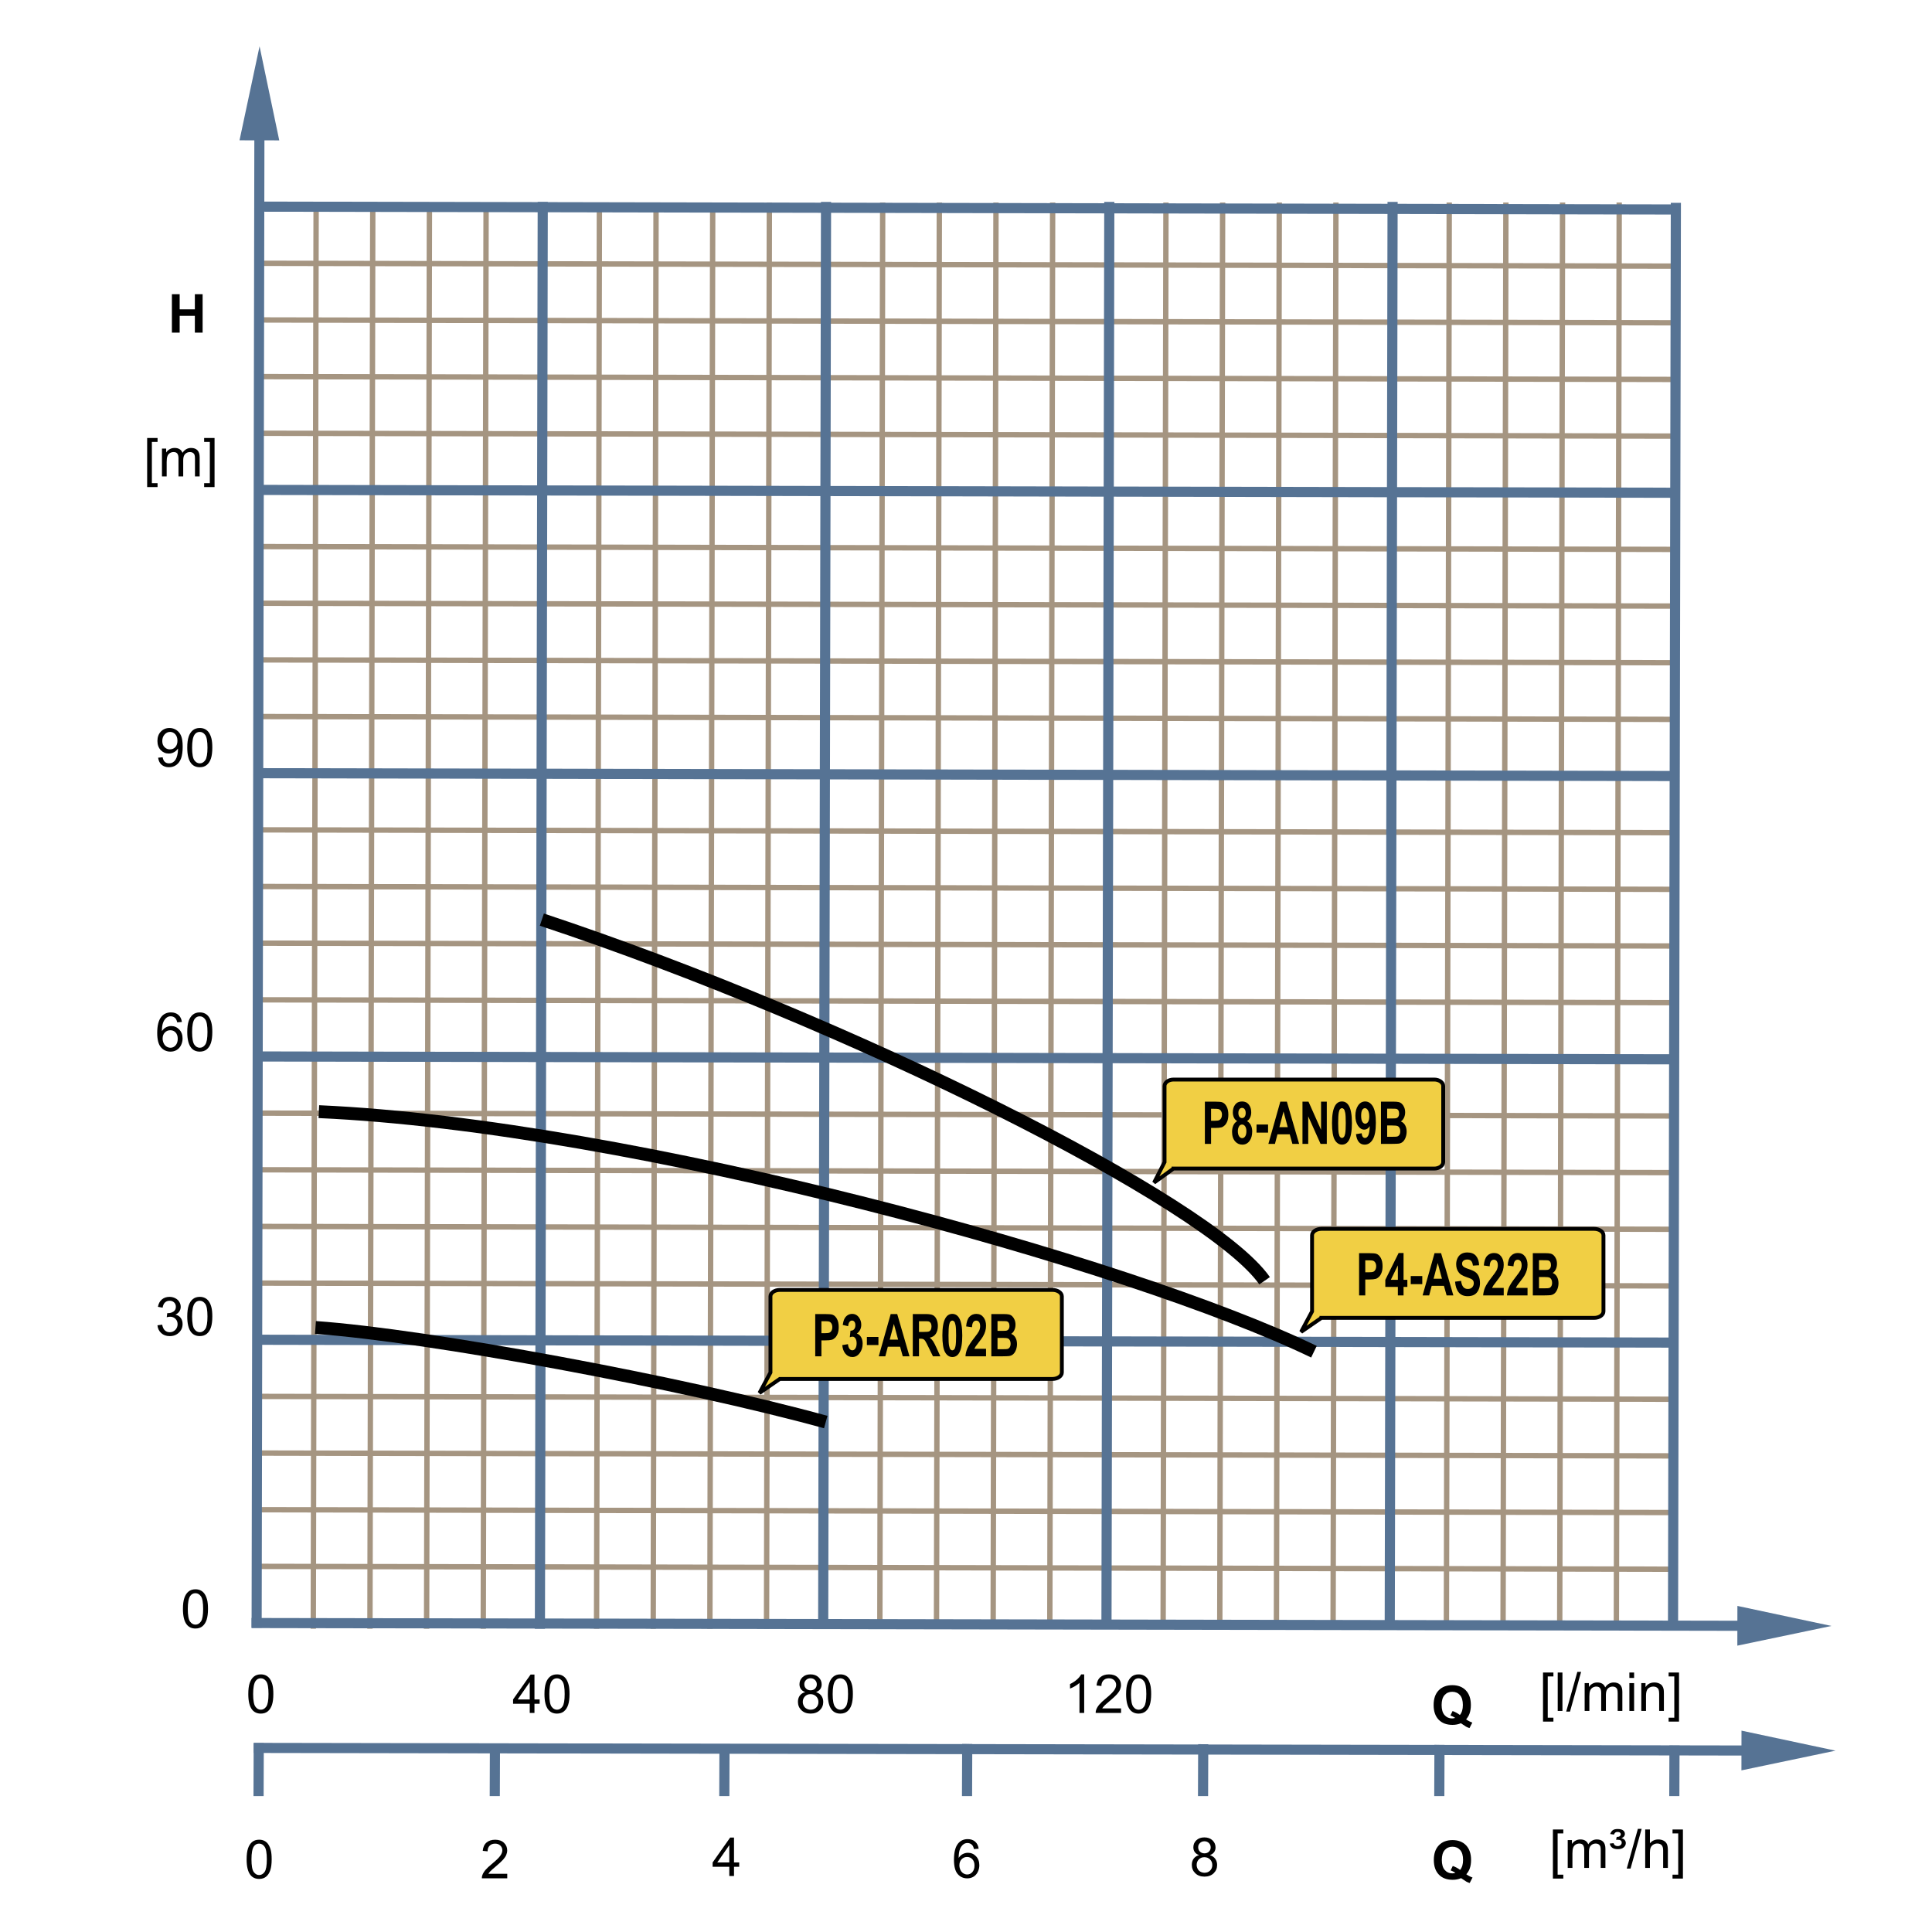 <?xml version="1.0" encoding="UTF-8"?>
<!DOCTYPE svg PUBLIC "-//W3C//DTD SVG 1.1//EN" "http://www.w3.org/Graphics/SVG/1.1/DTD/svg11.dtd">
<svg xmlns="http://www.w3.org/2000/svg" xml:space="preserve" width="600px" height="600px" style="shape-rendering:geometricPrecision; text-rendering:geometricPrecision; image-rendering:optimizeQuality; fill-rule:evenodd; clip-rule:evenodd"
viewBox="0 0 600 600"
 xmlns:xlink="http://www.w3.org/1999/xlink">
 <defs>
  <style type="text/css">
   <![CDATA[
    .str3 {stroke:black;stroke-width:1.2}
    .str0 {stroke:#A59581;stroke-width:1.666}
    .str1 {stroke:#567394;stroke-width:3.15}
    .str2 {stroke:black;stroke-width:4}
    .fil0 {fill:none}
    .fil3 {fill:#F1CF44}
    .fil1 {fill:black;fill-rule:nonzero}
    .fil2 {fill:#567394;fill-rule:nonzero}
   ]]>
  </style>
 </defs>
 <g id="Ebene_1">
  <line class="fil0 str0" x1="98.176" y1="62.895" x2="97.294" y2= "505.82" />
  <line class="fil0 str0" x1="186.151" y1="62.895" x2="185.269" y2= "505.82" />
  <line class="fil0 str0" x1="274.126" y1="62.895" x2="273.244" y2= "505.82" />
  <line class="fil0 str0" x1="362.101" y1="62.895" x2="361.219" y2= "505.82" />
  <line class="fil0 str0" x1="450.076" y1="62.895" x2="449.194" y2= "505.82" />
  <line class="fil0 str0" x1="115.772" y1="62.895" x2="114.89" y2= "505.82" />
  <line class="fil0 str0" x1="203.746" y1="62.895" x2="202.865" y2= "505.82" />
  <line class="fil0 str0" x1="291.721" y1="62.895" x2="290.839" y2= "505.82" />
  <line class="fil0 str0" x1="379.696" y1="62.895" x2="378.814" y2= "505.82" />
  <line class="fil0 str0" x1="467.671" y1="62.895" x2="466.789" y2= "505.82" />
  <line class="fil0 str0" x1="133.365" y1="62.895" x2="132.485" y2= "505.82" />
  <line class="fil0 str0" x1="221.34" y1="62.895" x2="220.46" y2= "505.82" />
  <line class="fil0 str0" x1="309.315" y1="62.895" x2="308.435" y2= "505.82" />
  <line class="fil0 str0" x1="397.29" y1="62.895" x2="396.409" y2= "505.82" />
  <line class="fil0 str0" x1="485.265" y1="62.895" x2="484.384" y2= "505.82" />
  <line class="fil0 str0" x1="150.961" y1="62.895" x2="150.08" y2= "505.82" />
  <line class="fil0 str0" x1="238.935" y1="62.895" x2="238.055" y2= "505.82" />
  <line class="fil0 str0" x1="326.91" y1="62.895" x2="326.03" y2= "505.82" />
  <line class="fil0 str0" x1="414.885" y1="62.895" x2="414.003" y2= "505.82" />
  <line class="fil0 str0" x1="502.86" y1="62.895" x2="501.978" y2= "505.82" />
  <line class="fil0 str0" x1="519.97" y1="399.357" x2="79.721" y2= "398.476" />
  <line class="fil0 str0" x1="519.97" y1="487.332" x2="79.721" y2= "486.45" />
  <line class="fil0 str0" x1="519.97" y1="311.383" x2="79.721" y2= "310.501" />
  <line class="fil0 str0" x1="519.97" y1="223.408" x2="79.721" y2= "222.526" />
  <line class="fil0 str0" x1="519.97" y1="135.433" x2="79.721" y2= "134.551" />
  <line class="fil0 str0" x1="519.97" y1="381.762" x2="79.721" y2= "380.88" />
  <line class="fil0 str0" x1="519.97" y1="469.737" x2="79.721" y2= "468.855" />
  <line class="fil0 str0" x1="519.97" y1="293.787" x2="79.721" y2= "292.906" />
  <line class="fil0 str0" x1="519.97" y1="205.813" x2="79.721" y2= "204.931" />
  <line class="fil0 str0" x1="519.97" y1="117.838" x2="79.721" y2= "116.956" />
  <line class="fil0 str0" x1="519.97" y1="364.167" x2="79.721" y2= "363.285" />
  <line class="fil0 str0" x1="519.97" y1="452.142" x2="79.721" y2= "451.26" />
  <line class="fil0 str0" x1="519.97" y1="276.192" x2="79.721" y2= "275.31" />
  <line class="fil0 str0" x1="519.97" y1="188.217" x2="79.721" y2= "187.335" />
  <line class="fil0 str0" x1="519.97" y1="100.243" x2="79.721" y2= "99.361" />
  <line class="fil0 str0" x1="519.97" y1="346.572" x2="79.721" y2= "345.691" />
  <line class="fil0 str0" x1="519.97" y1="434.546" x2="79.721" y2= "433.666" />
  <line class="fil0 str0" x1="519.97" y1="258.597" x2="79.721" y2= "257.717" />
  <line class="fil0 str0" x1="519.97" y1="170.622" x2="79.721" y2= "169.742" />
  <line class="fil0 str0" x1="519.97" y1="82.647" x2="79.721" y2= "81.767" />
  <polygon class="fil1" points="53.386,103.302 53.386,91.372 55.797,91.372 55.797,96.066 60.517,96.066 60.517,91.372 62.924,91.372 62.924,103.302 60.517,103.302 60.517,98.087 55.797,98.087 55.797,103.302 "/>
  <polygon class="fil1" points="45.701,151.263 45.701,136.022 48.931,136.022 48.931,137.236 47.167,137.236 47.167,150.052 48.931,150.052 48.931,151.263 "/>
  <path id="1" class="fil1" d="M50.299 147.953l0 -8.641 1.309 0 0 1.211c0.272,-0.422 0.633,-0.764 1.083,-1.02 0.45,-0.258 0.964,-0.389 1.539,-0.389 0.639,0 1.164,0.134 1.573,0.4 0.411,0.268 0.699,0.636 0.866,1.115 0.687,-1.009 1.575,-1.515 2.669,-1.515 0.858,0 1.517,0.239 1.978,0.715 0.461,0.474 0.691,1.205 0.691,2.191l0 5.934 -1.455 0 0 -5.444c0,-0.586 -0.047,-1.008 -0.142,-1.266 -0.098,-0.257 -0.269,-0.465 -0.517,-0.624 -0.25,-0.154 -0.545,-0.235 -0.88,-0.235 -0.609,0 -1.112,0.202 -1.515,0.608 -0.4,0.403 -0.602,1.05 -0.602,1.939l0 5.022 -1.465 0 0 -5.614c0,-0.652 -0.12,-1.142 -0.357,-1.466 -0.239,-0.324 -0.628,-0.488 -1.173,-0.488 -0.411,0 -0.792,0.107 -1.142,0.328 -0.35,0.216 -0.605,0.532 -0.761,0.95 -0.159,0.419 -0.236,1.022 -0.236,1.808l0 4.483 -1.465 0z"/>
  <polygon id="12" class="fil1" points="66.63,151.263 63.4,151.263 63.4,150.052 65.167,150.052 65.167,137.236 63.4,137.236 63.4,136.022 66.63,136.022 "/>
  <path class="fil1" d="M48.896 411.581l1.465 -0.195c0.17,0.831 0.455,1.428 0.858,1.795 0.406,0.367 0.898,0.55 1.477,0.55 0.69,0 1.272,-0.239 1.748,-0.717 0.472,-0.477 0.71,-1.069 0.71,-1.775 0,-0.672 -0.219,-1.228 -0.658,-1.665 -0.441,-0.436 -1,-0.655 -1.677,-0.655 -0.277,0 -0.622,0.055 -1.033,0.164l0.164 -1.287c0.098,0.013 0.175,0.017 0.236,0.017 0.622,0 1.183,-0.164 1.683,-0.488 0.499,-0.326 0.75,-0.828 0.75,-1.506 0,-0.537 -0.183,-0.984 -0.546,-1.334 -0.365,-0.353 -0.835,-0.531 -1.409,-0.531 -0.569,0 -1.044,0.181 -1.422,0.537 -0.38,0.357 -0.625,0.896 -0.732,1.613l-1.465 -0.261c0.178,-0.983 0.586,-1.743 1.219,-2.282 0.636,-0.54 1.425,-0.811 2.37,-0.811 0.65,0 1.25,0.142 1.797,0.419 0.548,0.28 0.967,0.661 1.258,1.145 0.288,0.483 0.436,0.994 0.436,1.539 0,0.513 -0.139,0.983 -0.417,1.408 -0.277,0.422 -0.685,0.759 -1.227,1.008 0.706,0.162 1.252,0.501 1.644,1.014 0.389,0.512 0.583,1.153 0.583,1.923 0,1.041 -0.376,1.924 -1.139,2.649 -0.757,0.726 -1.72,1.087 -2.88,1.087 -1.047,0 -1.917,-0.31 -2.608,-0.935 -0.691,-0.622 -1.087,-1.431 -1.184,-2.425z"/>
  <path id="1" class="fil1" d="M58.157 408.847c0,-1.411 0.145,-2.546 0.436,-3.405 0.29,-0.861 0.723,-1.526 1.294,-1.992 0.572,-0.466 1.291,-0.699 2.159,-0.699 0.641,0 1.202,0.129 1.685,0.389 0.483,0.255 0.88,0.627 1.197,1.113 0.315,0.485 0.562,1.077 0.74,1.775 0.18,0.698 0.269,1.636 0.269,2.819 0,1.4 -0.145,2.528 -0.431,3.389 -0.288,0.861 -0.72,1.524 -1.291,1.995 -0.572,0.469 -1.294,0.702 -2.168,0.702 -1.151,0 -2.054,-0.411 -2.709,-1.236 -0.786,-0.992 -1.181,-2.611 -1.181,-4.85zm1.506 0c0,1.959 0.231,3.261 0.69,3.912 0.458,0.647 1.022,0.972 1.694,0.972 0.674,0 1.238,-0.328 1.696,-0.978 0.458,-0.65 0.69,-1.953 0.69,-3.906 0,-1.964 -0.231,-3.269 -0.69,-3.913 -0.458,-0.647 -1.027,-0.97 -1.71,-0.97 -0.676,0 -1.211,0.287 -1.614,0.857 -0.502,0.724 -0.756,2.069 -0.756,4.027z"/>
  <path class="fil1" d="M56.814 499.665c0,-1.411 0.145,-2.546 0.436,-3.405 0.29,-0.861 0.723,-1.526 1.294,-1.992 0.572,-0.466 1.291,-0.699 2.159,-0.699 0.641,0 1.202,0.129 1.685,0.389 0.483,0.255 0.88,0.627 1.197,1.113 0.315,0.485 0.562,1.077 0.74,1.775 0.18,0.698 0.269,1.636 0.269,2.819 0,1.4 -0.145,2.528 -0.431,3.389 -0.288,0.861 -0.72,1.524 -1.291,1.995 -0.572,0.469 -1.294,0.702 -2.168,0.702 -1.151,0 -2.054,-0.411 -2.709,-1.236 -0.786,-0.992 -1.181,-2.611 -1.181,-4.85zm1.506 0c0,1.959 0.231,3.261 0.69,3.912 0.458,0.647 1.022,0.972 1.694,0.972 0.674,0 1.238,-0.328 1.696,-0.978 0.458,-0.65 0.69,-1.953 0.69,-3.906 0,-1.964 -0.231,-3.269 -0.69,-3.913 -0.458,-0.647 -1.027,-0.97 -1.71,-0.97 -0.676,0 -1.211,0.287 -1.614,0.857 -0.502,0.724 -0.756,2.069 -0.756,4.027z"/>
  <path class="fil1" d="M56.488 317.381l-1.455 0.113c-0.131,-0.575 -0.315,-0.994 -0.553,-1.252 -0.397,-0.42 -0.887,-0.628 -1.468,-0.628 -0.466,0 -0.874,0.131 -1.227,0.392 -0.461,0.335 -0.825,0.827 -1.091,1.472 -0.265,0.644 -0.403,1.564 -0.414,2.757 0.353,-0.535 0.783,-0.935 1.294,-1.197 0.509,-0.258 1.044,-0.389 1.603,-0.389 0.976,0 1.808,0.357 2.493,1.077 0.687,0.72 1.032,1.647 1.032,2.786 0,0.751 -0.164,1.446 -0.487,2.09 -0.321,0.641 -0.767,1.135 -1.331,1.477 -0.564,0.342 -1.202,0.512 -1.918,0.512 -1.224,0 -2.217,-0.447 -2.987,-1.348 -0.772,-0.896 -1.154,-2.378 -1.154,-4.438 0,-2.306 0.424,-3.981 1.277,-5.028 0.742,-0.91 1.742,-1.369 3.003,-1.369 0.935,0 1.706,0.263 2.306,0.791 0.6,0.526 0.957,1.254 1.077,2.181zm-5.98 5.142c0,0.506 0.107,0.989 0.321,1.449 0.214,0.461 0.513,0.813 0.898,1.054 0.386,0.241 0.792,0.364 1.214,0.364 0.619,0 1.15,-0.25 1.594,-0.75 0.444,-0.501 0.666,-1.178 0.666,-2.033 0,-0.825 -0.219,-1.476 -0.658,-1.951 -0.438,-0.474 -0.991,-0.71 -1.658,-0.71 -0.663,0 -1.224,0.236 -1.685,0.71 -0.461,0.476 -0.691,1.098 -0.691,1.868z"/>
  <path id="1" class="fil1" d="M58.157 320.506c0,-1.411 0.145,-2.546 0.436,-3.405 0.29,-0.861 0.723,-1.526 1.294,-1.992 0.572,-0.466 1.291,-0.699 2.159,-0.699 0.641,0 1.202,0.129 1.685,0.389 0.483,0.255 0.88,0.627 1.197,1.113 0.315,0.485 0.562,1.077 0.74,1.775 0.18,0.698 0.269,1.636 0.269,2.819 0,1.4 -0.145,2.528 -0.431,3.389 -0.288,0.861 -0.72,1.524 -1.291,1.995 -0.572,0.469 -1.294,0.702 -2.168,0.702 -1.151,0 -2.054,-0.411 -2.709,-1.236 -0.786,-0.992 -1.181,-2.611 -1.181,-4.85zm1.506 0c0,1.959 0.231,3.261 0.69,3.912 0.458,0.647 1.022,0.972 1.694,0.972 0.674,0 1.238,-0.328 1.696,-0.978 0.458,-0.65 0.69,-1.953 0.69,-3.906 0,-1.964 -0.231,-3.269 -0.69,-3.913 -0.458,-0.647 -1.027,-0.97 -1.71,-0.97 -0.676,0 -1.211,0.287 -1.614,0.857 -0.502,0.724 -0.756,2.069 -0.756,4.027z"/>
  <path class="fil1" d="M49.109 235.309l1.408 -0.131c0.12,0.66 0.346,1.142 0.683,1.441 0.335,0.298 0.767,0.447 1.294,0.447 0.449,0 0.844,-0.102 1.183,-0.312 0.339,-0.205 0.617,-0.48 0.833,-0.824 0.22,-0.345 0.4,-0.811 0.548,-1.395 0.143,-0.586 0.219,-1.183 0.219,-1.792 0,-0.063 -0.003,-0.164 -0.008,-0.291 -0.294,0.465 -0.694,0.844 -1.2,1.134 -0.509,0.291 -1.058,0.436 -1.647,0.436 -0.989,0 -1.825,-0.359 -2.509,-1.076 -0.683,-0.717 -1.025,-1.658 -1.025,-2.83 0,-1.211 0.356,-2.183 1.069,-2.923 0.715,-0.739 1.609,-1.107 2.683,-1.107 0.775,0 1.483,0.211 2.128,0.627 0.643,0.417 1.131,1.014 1.465,1.786 0.332,0.773 0.499,1.893 0.499,3.359 0,1.521 -0.164,2.735 -0.494,3.641 -0.332,0.902 -0.825,1.589 -1.477,2.061 -0.655,0.472 -1.419,0.709 -2.301,0.709 -0.932,0 -1.693,-0.258 -2.285,-0.778 -0.592,-0.517 -0.948,-1.244 -1.066,-2.183zm5.997 -5.268c0,-0.838 -0.222,-1.507 -0.669,-2 -0.45,-0.494 -0.987,-0.742 -1.617,-0.742 -0.65,0 -1.217,0.268 -1.699,0.798 -0.483,0.532 -0.726,1.222 -0.726,2.066 0,0.761 0.231,1.378 0.69,1.852 0.458,0.476 1.022,0.712 1.694,0.712 0.68,0 1.235,-0.236 1.671,-0.712 0.439,-0.474 0.657,-1.132 0.657,-1.975z"/>
  <path id="1" class="fil1" d="M58.157 232.183c0,-1.411 0.145,-2.546 0.436,-3.405 0.29,-0.861 0.723,-1.526 1.294,-1.992 0.572,-0.466 1.291,-0.699 2.159,-0.699 0.641,0 1.202,0.129 1.685,0.389 0.483,0.255 0.88,0.627 1.197,1.113 0.315,0.485 0.562,1.077 0.74,1.775 0.18,0.698 0.269,1.636 0.269,2.819 0,1.4 -0.145,2.528 -0.431,3.389 -0.288,0.861 -0.72,1.524 -1.291,1.995 -0.572,0.469 -1.294,0.702 -2.168,0.702 -1.151,0 -2.054,-0.411 -2.709,-1.236 -0.786,-0.992 -1.181,-2.611 -1.181,-4.85zm1.506 0c0,1.959 0.231,3.261 0.69,3.912 0.458,0.647 1.022,0.972 1.694,0.972 0.674,0 1.238,-0.328 1.696,-0.978 0.458,-0.65 0.69,-1.953 0.69,-3.906 0,-1.964 -0.231,-3.269 -0.69,-3.913 -0.458,-0.647 -1.027,-0.97 -1.71,-0.97 -0.676,0 -1.211,0.287 -1.614,0.857 -0.502,0.724 -0.756,2.069 -0.756,4.027z"/>
  <g>
   <path class="fil2" d="M86.724 43.595l-12.34 -0.022 6.224 -29.195 6.117 29.217zm-8.594 461.891l0.877 -473.921 3.137 0 -0.877 473.921 -3.137 0z"/>
  </g>
  <line class="fil0 str1" x1="168.556" y1="62.707" x2="167.674" y2= "505.82" />
  <line class="fil0 str1" x1="256.531" y1="62.707" x2="255.649" y2= "505.82" />
  <line class="fil0 str1" x1="344.506" y1="62.707" x2="343.624" y2= "505.82" />
  <line class="fil0 str1" x1="432.48" y1="62.707" x2="431.598" y2= "505.82" />
  <line class="fil0 str1" x1="520.455" y1="62.994" x2="519.573" y2= "505.82" />
  <g>
   <path class="fil2" d="M539.545 511.071l0.022 -12.34 29.195 6.224 -29.217 6.117zm-461.419 -8.594l473.449 0.877 0 3.137 -473.449 -0.877 0 -3.137z"/>
  </g>
  <line class="fil0 str1" x1="519.97" y1="416.953" x2="79.721" y2= "416.071" />
  <line class="fil0 str1" x1="519.97" y1="328.978" x2="79.721" y2= "328.096" />
  <line class="fil0 str1" x1="519.97" y1="241.003" x2="79.721" y2= "240.121" />
  <line class="fil0 str1" x1="519.97" y1="153.028" x2="79.721" y2= "152.146" />
  <line class="fil0 str1" x1="519.97" y1="65.053" x2="79.721" y2= "64.172" />
  <path class="fil1" d="M455.317 533.961c0.589,0.422 1.235,0.761 1.928,1.008l-0.885 1.702c-0.364,-0.109 -0.72,-0.258 -1.068,-0.447 -0.077,-0.038 -0.611,-0.391 -1.602,-1.058 -0.784,0.342 -1.647,0.512 -2.597,0.512 -1.835,0 -3.269,-0.539 -4.309,-1.62 -1.039,-1.077 -1.559,-2.594 -1.559,-4.546 0,-1.95 0.52,-3.463 1.562,-4.546 1.041,-1.08 2.455,-1.622 4.241,-1.622 1.767,0 3.17,0.542 4.205,1.622 1.036,1.083 1.556,2.597 1.556,4.546 0,1.03 -0.145,1.935 -0.43,2.717 -0.22,0.597 -0.567,1.175 -1.043,1.734zm-1.939 -1.359c0.312,-0.364 0.542,-0.803 0.698,-1.32 0.153,-0.513 0.23,-1.106 0.23,-1.772 0,-1.381 -0.302,-2.408 -0.91,-3.088 -0.608,-0.68 -1.403,-1.022 -2.384,-1.022 -0.983,0 -1.776,0.342 -2.387,1.024 -0.613,0.683 -0.918,1.712 -0.918,3.087 0,1.392 0.306,2.436 0.918,3.128 0.611,0.691 1.38,1.039 2.313,1.039 0.346,0 0.677,-0.058 0.986,-0.173 -0.488,-0.318 -0.986,-0.569 -1.488,-0.75l0.674 -1.375c0.792,0.272 1.55,0.677 2.269,1.222z"/>
  <path class="fil1" d="M455.38 582.074c0.589,0.422 1.235,0.761 1.928,1.008l-0.885 1.702c-0.364,-0.109 -0.72,-0.258 -1.068,-0.447 -0.077,-0.038 -0.611,-0.391 -1.602,-1.058 -0.784,0.342 -1.647,0.512 -2.597,0.512 -1.835,0 -3.269,-0.539 -4.309,-1.62 -1.039,-1.077 -1.559,-2.594 -1.559,-4.546 0,-1.95 0.52,-3.463 1.562,-4.546 1.041,-1.08 2.455,-1.622 4.241,-1.622 1.767,0 3.17,0.542 4.205,1.622 1.036,1.083 1.556,2.597 1.556,4.546 0,1.03 -0.145,1.935 -0.43,2.717 -0.22,0.597 -0.567,1.175 -1.043,1.734zm-1.939 -1.359c0.312,-0.364 0.542,-0.803 0.698,-1.32 0.153,-0.513 0.23,-1.106 0.23,-1.772 0,-1.381 -0.302,-2.408 -0.91,-3.088 -0.608,-0.68 -1.403,-1.022 -2.384,-1.022 -0.983,0 -1.776,0.342 -2.387,1.024 -0.613,0.683 -0.918,1.712 -0.918,3.087 0,1.392 0.306,2.436 0.918,3.128 0.611,0.691 1.38,1.039 2.313,1.039 0.346,0 0.677,-0.058 0.986,-0.173 -0.488,-0.318 -0.986,-0.569 -1.488,-0.75l0.674 -1.375c0.792,0.272 1.55,0.677 2.269,1.222z"/>
  <polygon class="fil1" points="479.198,534.658 479.198,519.417 482.428,519.417 482.428,520.631 480.665,520.631 480.665,533.447 482.428,533.447 482.428,534.658 "/>
  <polygon id="1" class="fil1" points="483.764,531.348 483.764,519.417 485.228,519.417 485.228,531.348 "/>
  <polygon id="12" class="fil1" points="486.4,531.551 489.858,519.216 491.03,519.216 487.581,531.551 "/>
  <path id="123" class="fil1" d="M492.129 531.348l0 -8.641 1.309 0 0 1.211c0.272,-0.422 0.633,-0.764 1.083,-1.02 0.45,-0.258 0.964,-0.389 1.539,-0.389 0.639,0 1.164,0.134 1.573,0.4 0.411,0.268 0.699,0.636 0.866,1.115 0.687,-1.009 1.575,-1.515 2.669,-1.515 0.858,0 1.517,0.239 1.978,0.715 0.461,0.474 0.691,1.205 0.691,2.191l0 5.934 -1.455 0 0 -5.444c0,-0.586 -0.047,-1.008 -0.142,-1.266 -0.098,-0.257 -0.269,-0.465 -0.517,-0.624 -0.25,-0.154 -0.545,-0.235 -0.88,-0.235 -0.609,0 -1.112,0.202 -1.515,0.608 -0.4,0.403 -0.602,1.05 -0.602,1.939l0 5.022 -1.465 0 0 -5.614c0,-0.652 -0.12,-1.142 -0.357,-1.466 -0.239,-0.324 -0.628,-0.488 -1.173,-0.488 -0.411,0 -0.792,0.107 -1.142,0.328 -0.35,0.216 -0.605,0.532 -0.761,0.95 -0.159,0.419 -0.236,1.022 -0.236,1.808l0 4.483 -1.465 0z"/>
  <path id="1234" class="fil1" d="M506.019 521.104l0 -1.687 1.466 0 0 1.687 -1.466 0zm0 10.244l0 -8.641 1.466 0 0 8.641 -1.466 0z"/>
  <path id="12345" class="fil1" d="M509.715 531.348l0 -8.641 1.318 0 0 1.227c0.635,-0.95 1.553,-1.425 2.75,-1.425 0.521,0 1,0.094 1.436,0.282 0.438,0.189 0.764,0.433 0.98,0.739 0.22,0.302 0.37,0.663 0.458,1.08 0.054,0.272 0.08,0.746 0.08,1.425l0 5.313 -1.466 0 0 -5.258c0,-0.594 -0.055,-1.041 -0.169,-1.339 -0.115,-0.294 -0.318,-0.531 -0.606,-0.706 -0.291,-0.178 -0.63,-0.266 -1.022,-0.266 -0.625,0 -1.161,0.2 -1.617,0.594 -0.452,0.397 -0.677,1.146 -0.677,2.255l0 4.72 -1.465 0z"/>
  <polygon id="123456" class="fil1" points="521.431,534.658 518.202,534.658 518.202,533.447 519.969,533.447 519.969,520.631 518.202,520.631 518.202,519.417 521.431,519.417 "/>
  <polygon class="fil1" points="482.269,583.406 482.269,568.165 485.499,568.165 485.499,569.38 483.735,569.38 483.735,582.195 485.499,582.195 485.499,583.406 "/>
  <path id="1" class="fil1" d="M486.868 580.096l0 -8.641 1.309 0 0 1.211c0.272,-0.422 0.633,-0.764 1.083,-1.02 0.45,-0.258 0.964,-0.389 1.539,-0.389 0.639,0 1.164,0.134 1.573,0.4 0.411,0.268 0.699,0.636 0.866,1.115 0.687,-1.009 1.575,-1.515 2.669,-1.515 0.858,0 1.517,0.239 1.978,0.715 0.461,0.474 0.691,1.205 0.691,2.191l0 5.934 -1.455 0 0 -5.444c0,-0.586 -0.047,-1.008 -0.142,-1.266 -0.098,-0.257 -0.269,-0.465 -0.517,-0.624 -0.25,-0.154 -0.545,-0.235 -0.88,-0.235 -0.609,0 -1.112,0.202 -1.515,0.608 -0.4,0.403 -0.602,1.05 -0.602,1.939l0 5.022 -1.465 0 0 -5.614c0,-0.652 -0.12,-1.142 -0.357,-1.466 -0.239,-0.324 -0.628,-0.488 -1.173,-0.488 -0.411,0 -0.792,0.107 -1.142,0.328 -0.35,0.216 -0.605,0.532 -0.761,0.95 -0.159,0.419 -0.236,1.022 -0.236,1.808l0 4.483 -1.465 0z"/>
  <path id="12" class="fil1" d="M499.921 572.535l1.186 -0.123c0.109,0.328 0.25,0.55 0.425,0.669 0.233,0.162 0.509,0.243 0.831,0.243 0.383,0 0.693,-0.106 0.928,-0.317 0.233,-0.211 0.35,-0.468 0.35,-0.764 0,-0.272 -0.101,-0.49 -0.294,-0.654 -0.195,-0.161 -0.528,-0.241 -1,-0.241 -0.066,0 -0.156,0.005 -0.269,0.014 -0.076,0.005 -0.137,0.008 -0.178,0.008l0.178 -0.894c0.439,0.005 0.761,-0.072 0.964,-0.236 0.203,-0.161 0.306,-0.361 0.306,-0.595 0,-0.2 -0.08,-0.372 -0.244,-0.51 -0.162,-0.142 -0.403,-0.211 -0.726,-0.211 -0.302,0 -0.539,0.058 -0.71,0.178 -0.17,0.12 -0.32,0.335 -0.444,0.649l-1.164 -0.186c0.224,-0.575 0.506,-0.978 0.844,-1.205 0.339,-0.228 0.833,-0.342 1.483,-0.342 0.783,0 1.35,0.146 1.706,0.436 0.354,0.291 0.532,0.652 0.532,1.085 0,0.301 -0.096,0.564 -0.288,0.798 -0.192,0.233 -0.469,0.402 -0.833,0.506 0.483,0.12 0.838,0.317 1.066,0.589 0.228,0.274 0.342,0.597 0.342,0.965 0,0.504 -0.217,0.942 -0.644,1.317 -0.428,0.376 -1.039,0.562 -1.831,0.562 -0.757,0 -1.339,-0.15 -1.742,-0.45 -0.402,-0.302 -0.658,-0.734 -0.772,-1.291z"/>
  <polygon id="123" class="fil1" points="505.202,580.299 508.66,567.964 509.831,567.964 506.383,580.299 "/>
  <path id="1234" class="fil1" d="M510.931 580.096l0 -11.931 1.465 0 0 4.28c0.683,-0.791 1.546,-1.189 2.589,-1.189 0.639,0 1.194,0.129 1.666,0.381 0.472,0.25 0.811,0.6 1.014,1.044 0.203,0.446 0.306,1.093 0.306,1.937l0 5.477 -1.466 0 0 -5.477c0,-0.731 -0.159,-1.265 -0.476,-1.597 -0.317,-0.334 -0.767,-0.504 -1.346,-0.504 -0.435,0 -0.843,0.115 -1.225,0.339 -0.384,0.225 -0.655,0.531 -0.817,0.918 -0.164,0.383 -0.244,0.917 -0.244,1.594l0 4.728 -1.465 0z"/>
  <polygon id="12345" class="fil1" points="522.647,583.406 519.417,583.406 519.417,582.195 521.184,582.195 521.184,569.38 519.417,569.38 519.417,568.165 522.647,568.165 "/>
  <path class="fil1" d="M164.515 531.972l0 -2.855 -5.175 0 0 -1.345 5.444 -7.731 1.197 0 0 7.731 1.611 0 0 1.345 -1.611 0 0 2.855 -1.466 0zm0 -4.2l0 -5.378 -3.734 5.378 3.734 0z"/>
  <path id="1" class="fil1" d="M169.09 526.088c0,-1.411 0.145,-2.546 0.436,-3.405 0.29,-0.861 0.723,-1.526 1.294,-1.992 0.572,-0.466 1.291,-0.699 2.159,-0.699 0.641,0 1.202,0.129 1.685,0.389 0.483,0.255 0.88,0.627 1.197,1.113 0.315,0.485 0.562,1.077 0.74,1.775 0.18,0.698 0.269,1.636 0.269,2.819 0,1.4 -0.145,2.528 -0.431,3.389 -0.288,0.861 -0.72,1.524 -1.291,1.995 -0.572,0.469 -1.294,0.702 -2.168,0.702 -1.151,0 -2.054,-0.411 -2.709,-1.236 -0.786,-0.992 -1.181,-2.611 -1.181,-4.85zm1.506 0c0,1.959 0.231,3.261 0.69,3.912 0.458,0.647 1.022,0.972 1.694,0.972 0.674,0 1.238,-0.328 1.696,-0.978 0.458,-0.65 0.69,-1.953 0.69,-3.906 0,-1.964 -0.231,-3.269 -0.69,-3.913 -0.458,-0.647 -1.027,-0.97 -1.71,-0.97 -0.676,0 -1.211,0.287 -1.614,0.857 -0.502,0.724 -0.756,2.069 -0.756,4.027z"/>
  <path class="fil1" d="M226.488 582.602l0 -2.855 -5.175 0 0 -1.345 5.444 -7.731 1.197 0 0 7.731 1.611 0 0 1.345 -1.611 0 0 2.855 -1.466 0zm0 -4.2l0 -5.378 -3.734 5.378 3.734 0z"/>
  <path class="fil1" d="M372.398 576.132c-0.608,-0.222 -1.058,-0.539 -1.353,-0.953 -0.291,-0.411 -0.438,-0.906 -0.438,-1.48 0,-0.869 0.31,-1.597 0.935,-2.189 0.625,-0.592 1.454,-0.888 2.49,-0.888 1.041,0 1.88,0.302 2.517,0.907 0.633,0.606 0.95,1.342 0.95,2.211 0,0.553 -0.145,1.035 -0.433,1.446 -0.293,0.408 -0.731,0.724 -1.323,0.946 0.731,0.239 1.29,0.622 1.672,1.156 0.381,0.531 0.572,1.167 0.572,1.902 0,1.022 -0.361,1.877 -1.08,2.572 -0.721,0.694 -1.672,1.043 -2.85,1.043 -1.176,0 -2.124,-0.348 -2.846,-1.044 -0.723,-0.698 -1.083,-1.567 -1.083,-2.609 0,-0.775 0.197,-1.425 0.591,-1.95 0.392,-0.521 0.953,-0.88 1.68,-1.069zm-0.294 -2.483c0,0.564 0.184,1.025 0.545,1.384 0.364,0.357 0.836,0.539 1.417,0.539 0.564,0 1.027,-0.178 1.389,-0.534 0.361,-0.356 0.539,-0.792 0.539,-1.306 0,-0.539 -0.184,-0.989 -0.556,-1.356 -0.372,-0.365 -0.833,-0.55 -1.389,-0.55 -0.557,0 -1.022,0.181 -1.392,0.537 -0.369,0.357 -0.553,0.787 -0.553,1.285zm-0.471 5.512c0,0.416 0.099,0.822 0.296,1.211 0.198,0.391 0.493,0.694 0.883,0.907 0.392,0.214 0.811,0.323 1.261,0.323 0.701,0 1.277,-0.225 1.734,-0.677 0.455,-0.45 0.683,-1.022 0.683,-1.717 0,-0.706 -0.235,-1.29 -0.704,-1.751 -0.469,-0.46 -1.058,-0.691 -1.764,-0.691 -0.688,0 -1.258,0.228 -1.71,0.683 -0.454,0.458 -0.68,1.028 -0.68,1.712z"/>
  <path class="fil1" d="M77.11 526.088c0,-1.411 0.145,-2.546 0.436,-3.405 0.29,-0.861 0.723,-1.526 1.294,-1.992 0.572,-0.466 1.291,-0.699 2.159,-0.699 0.641,0 1.202,0.129 1.685,0.389 0.483,0.255 0.88,0.627 1.197,1.113 0.315,0.485 0.562,1.077 0.74,1.775 0.18,0.698 0.269,1.636 0.269,2.819 0,1.4 -0.145,2.528 -0.431,3.389 -0.288,0.861 -0.72,1.524 -1.291,1.995 -0.572,0.469 -1.294,0.702 -2.168,0.702 -1.151,0 -2.054,-0.411 -2.709,-1.236 -0.786,-0.992 -1.181,-2.611 -1.181,-4.85zm1.506 0c0,1.959 0.231,3.261 0.69,3.912 0.458,0.647 1.022,0.972 1.694,0.972 0.674,0 1.238,-0.328 1.696,-0.978 0.458,-0.65 0.69,-1.953 0.69,-3.906 0,-1.964 -0.231,-3.269 -0.69,-3.913 -0.458,-0.647 -1.027,-0.97 -1.71,-0.97 -0.676,0 -1.211,0.287 -1.614,0.857 -0.502,0.724 -0.756,2.069 -0.756,4.027z"/>
  <path class="fil1" d="M76.591 577.431c0,-1.411 0.145,-2.546 0.436,-3.405 0.29,-0.861 0.723,-1.526 1.294,-1.992 0.572,-0.466 1.291,-0.699 2.159,-0.699 0.641,0 1.202,0.129 1.685,0.389 0.483,0.255 0.88,0.627 1.197,1.113 0.315,0.485 0.562,1.077 0.74,1.775 0.18,0.698 0.269,1.636 0.269,2.819 0,1.4 -0.145,2.528 -0.431,3.389 -0.288,0.861 -0.72,1.524 -1.291,1.995 -0.572,0.469 -1.294,0.702 -2.168,0.702 -1.151,0 -2.054,-0.411 -2.709,-1.236 -0.786,-0.992 -1.181,-2.611 -1.181,-4.85zm1.506 0c0,1.959 0.231,3.261 0.69,3.912 0.458,0.647 1.022,0.972 1.694,0.972 0.674,0 1.238,-0.328 1.696,-0.978 0.458,-0.65 0.69,-1.953 0.69,-3.906 0,-1.964 -0.231,-3.269 -0.69,-3.913 -0.458,-0.647 -1.027,-0.97 -1.71,-0.97 -0.676,0 -1.211,0.287 -1.614,0.857 -0.502,0.724 -0.756,2.069 -0.756,4.027z"/>
  <path class="fil1" d="M157.529 581.917l0 1.408 -7.887 0c-0.011,-0.353 0.044,-0.691 0.17,-1.017 0.2,-0.539 0.521,-1.066 0.964,-1.587 0.444,-0.52 1.083,-1.123 1.917,-1.806 1.296,-1.065 2.175,-1.906 2.63,-2.528 0.455,-0.619 0.683,-1.208 0.683,-1.761 0,-0.581 -0.208,-1.069 -0.622,-1.469 -0.417,-0.398 -0.959,-0.598 -1.625,-0.598 -0.706,0 -1.269,0.211 -1.691,0.636 -0.425,0.422 -0.639,1.009 -0.644,1.756l-1.506 -0.153c0.102,-1.124 0.491,-1.981 1.164,-2.57 0.672,-0.587 1.578,-0.882 2.71,-0.882 1.145,0 2.05,0.318 2.717,0.953 0.669,0.635 1.003,1.422 1.003,2.361 0,0.477 -0.098,0.946 -0.294,1.408 -0.194,0.461 -0.52,0.948 -0.972,1.455 -0.454,0.512 -1.206,1.211 -2.258,2.101 -0.879,0.739 -1.443,1.238 -1.693,1.502 -0.249,0.261 -0.455,0.524 -0.619,0.792l5.854 0z"/>
  <path class="fil1" d="M303.928 574.131l-1.455 0.113c-0.131,-0.575 -0.315,-0.994 -0.553,-1.252 -0.397,-0.42 -0.887,-0.628 -1.468,-0.628 -0.466,0 -0.874,0.131 -1.227,0.392 -0.461,0.335 -0.825,0.827 -1.091,1.472 -0.265,0.644 -0.403,1.564 -0.414,2.757 0.353,-0.535 0.783,-0.935 1.294,-1.197 0.509,-0.258 1.044,-0.389 1.603,-0.389 0.976,0 1.808,0.357 2.493,1.077 0.687,0.72 1.032,1.647 1.032,2.786 0,0.751 -0.164,1.446 -0.487,2.09 -0.321,0.641 -0.767,1.135 -1.331,1.477 -0.564,0.342 -1.202,0.512 -1.918,0.512 -1.224,0 -2.217,-0.447 -2.987,-1.348 -0.772,-0.896 -1.154,-2.378 -1.154,-4.438 0,-2.306 0.424,-3.981 1.277,-5.028 0.742,-0.91 1.742,-1.369 3.003,-1.369 0.935,0 1.706,0.263 2.306,0.791 0.6,0.526 0.957,1.254 1.077,2.181zm-5.98 5.142c0,0.506 0.107,0.989 0.321,1.449 0.214,0.461 0.513,0.813 0.898,1.054 0.386,0.241 0.792,0.364 1.214,0.364 0.619,0 1.15,-0.25 1.594,-0.75 0.444,-0.501 0.666,-1.178 0.666,-2.033 0,-0.825 -0.219,-1.476 -0.658,-1.951 -0.438,-0.474 -0.991,-0.71 -1.658,-0.71 -0.663,0 -1.224,0.236 -1.685,0.71 -0.461,0.476 -0.691,1.098 -0.691,1.868z"/>
  <path class="fil1" d="M250.076 525.502c-0.608,-0.222 -1.058,-0.539 -1.353,-0.953 -0.291,-0.411 -0.438,-0.906 -0.438,-1.48 0,-0.869 0.31,-1.597 0.935,-2.189 0.625,-0.592 1.454,-0.888 2.49,-0.888 1.041,0 1.88,0.302 2.517,0.907 0.633,0.606 0.95,1.342 0.95,2.211 0,0.553 -0.145,1.035 -0.433,1.446 -0.293,0.408 -0.731,0.724 -1.323,0.946 0.731,0.239 1.29,0.622 1.672,1.156 0.381,0.531 0.572,1.167 0.572,1.902 0,1.022 -0.361,1.877 -1.08,2.572 -0.721,0.694 -1.672,1.043 -2.85,1.043 -1.176,0 -2.124,-0.348 -2.846,-1.044 -0.723,-0.698 -1.083,-1.567 -1.083,-2.609 0,-0.775 0.197,-1.425 0.591,-1.95 0.392,-0.521 0.953,-0.88 1.68,-1.069zm-0.294 -2.483c0,0.564 0.184,1.025 0.545,1.384 0.364,0.357 0.836,0.539 1.417,0.539 0.564,0 1.027,-0.178 1.389,-0.534 0.361,-0.356 0.539,-0.792 0.539,-1.306 0,-0.539 -0.184,-0.989 -0.556,-1.356 -0.372,-0.365 -0.833,-0.55 -1.389,-0.55 -0.557,0 -1.022,0.181 -1.392,0.537 -0.369,0.357 -0.553,0.787 -0.553,1.285zm-0.471 5.512c0,0.416 0.099,0.822 0.296,1.211 0.198,0.391 0.493,0.694 0.883,0.907 0.392,0.214 0.811,0.323 1.261,0.323 0.701,0 1.277,-0.225 1.734,-0.677 0.455,-0.45 0.683,-1.022 0.683,-1.717 0,-0.706 -0.235,-1.29 -0.704,-1.751 -0.469,-0.46 -1.058,-0.691 -1.764,-0.691 -0.688,0 -1.258,0.228 -1.71,0.683 -0.454,0.458 -0.68,1.028 -0.68,1.712z"/>
  <path id="1" class="fil1" d="M257.09 526.088c0,-1.411 0.145,-2.546 0.436,-3.405 0.29,-0.861 0.723,-1.526 1.294,-1.992 0.572,-0.466 1.291,-0.699 2.159,-0.699 0.641,0 1.202,0.129 1.685,0.389 0.483,0.255 0.88,0.627 1.197,1.113 0.315,0.485 0.562,1.077 0.74,1.775 0.18,0.698 0.269,1.636 0.269,2.819 0,1.4 -0.145,2.528 -0.431,3.389 -0.288,0.861 -0.72,1.524 -1.291,1.995 -0.572,0.469 -1.294,0.702 -2.168,0.702 -1.151,0 -2.054,-0.411 -2.709,-1.236 -0.786,-0.992 -1.181,-2.611 -1.181,-4.85zm1.506 0c0,1.959 0.231,3.261 0.69,3.912 0.458,0.647 1.022,0.972 1.694,0.972 0.674,0 1.238,-0.328 1.696,-0.978 0.458,-0.65 0.69,-1.953 0.69,-3.906 0,-1.964 -0.231,-3.269 -0.69,-3.913 -0.458,-0.647 -1.027,-0.97 -1.71,-0.97 -0.676,0 -1.211,0.287 -1.614,0.857 -0.502,0.724 -0.756,2.069 -0.756,4.027z"/>
  <path class="fil1" d="M336.702 531.972l-1.463 0 0 -9.332c-0.353,0.335 -0.814,0.671 -1.387,1.008 -0.575,0.335 -1.088,0.589 -1.543,0.756l0 -1.414c0.819,-0.386 1.535,-0.854 2.15,-1.4 0.611,-0.55 1.047,-1.08 1.302,-1.597l0.942 0 0 11.979z"/>
  <path id="1" class="fil1" d="M348.156 530.564l0 1.408 -7.887 0c-0.011,-0.353 0.044,-0.691 0.17,-1.017 0.2,-0.539 0.521,-1.066 0.964,-1.587 0.444,-0.52 1.083,-1.123 1.917,-1.806 1.296,-1.065 2.175,-1.906 2.63,-2.528 0.455,-0.619 0.683,-1.208 0.683,-1.761 0,-0.581 -0.208,-1.069 -0.622,-1.469 -0.417,-0.398 -0.959,-0.598 -1.625,-0.598 -0.706,0 -1.269,0.211 -1.691,0.636 -0.425,0.422 -0.639,1.009 -0.644,1.756l-1.506 -0.153c0.102,-1.124 0.491,-1.981 1.164,-2.57 0.672,-0.587 1.578,-0.882 2.71,-0.882 1.145,0 2.05,0.318 2.717,0.953 0.669,0.635 1.003,1.422 1.003,2.361 0,0.477 -0.098,0.946 -0.294,1.408 -0.194,0.461 -0.52,0.948 -0.972,1.455 -0.454,0.512 -1.206,1.211 -2.258,2.101 -0.879,0.739 -1.443,1.238 -1.693,1.502 -0.249,0.261 -0.455,0.524 -0.619,0.792l5.854 0z"/>
  <path id="12" class="fil1" d="M349.724 526.088c0,-1.411 0.145,-2.546 0.436,-3.405 0.29,-0.861 0.723,-1.526 1.294,-1.992 0.572,-0.466 1.291,-0.699 2.159,-0.699 0.641,0 1.202,0.129 1.685,0.389 0.483,0.255 0.88,0.627 1.197,1.113 0.315,0.485 0.562,1.077 0.74,1.775 0.18,0.698 0.269,1.636 0.269,2.819 0,1.4 -0.145,2.528 -0.431,3.389 -0.288,0.861 -0.72,1.524 -1.291,1.995 -0.572,0.469 -1.294,0.702 -2.168,0.702 -1.151,0 -2.054,-0.411 -2.709,-1.236 -0.786,-0.992 -1.181,-2.611 -1.181,-4.85zm1.506 0c0,1.959 0.231,3.261 0.69,3.912 0.458,0.647 1.022,0.972 1.694,0.972 0.674,0 1.238,-0.328 1.696,-0.978 0.458,-0.65 0.69,-1.953 0.69,-3.906 0,-1.964 -0.231,-3.269 -0.69,-3.913 -0.458,-0.647 -1.027,-0.97 -1.71,-0.97 -0.676,0 -1.211,0.287 -1.614,0.857 -0.502,0.724 -0.756,2.069 -0.756,4.027z"/>
  <g>
   <path class="fil2" d="M540.817 549.805l0.022 -12.34 29.195 6.22 -29.217 6.12zm-462.016 -8.543l474.046 0.827 0 3.137 -474.046 -0.827 0 -3.137z"/>
  </g>
  <line class="fil0 str1" x1="80.354" y1="541.323" x2="80.298" y2= "557.794" />
  <line class="fil0 str1" x1="153.712" y1="541.726" x2="153.655" y2= "557.794" />
  <line class="fil0 str1" x1="224.998" y1="541.683" x2="224.942" y2= "557.794" />
  <line class="fil0 str1" x1="300.378" y1="541.606" x2="300.321" y2= "557.794" />
  <line class="fil0 str1" x1="373.672" y1="541.674" x2="373.616" y2= "557.794" />
  <line class="fil0 str1" x1="447.044" y1="541.883" x2="446.987" y2= "557.794" />
  <line class="fil0 str1" x1="520.028" y1="542.09" x2="519.973" y2= "557.794" />
 </g>
 <g id="Ebene_2">
  <path class="fil0 str2" d="M256.446 441.631c-44.375,-12.239 -123.614,-26.924 -158.479,-29.372"/>
  <path class="fil0 str2" d="M408.057 419.791c-57.316,-27.677 -211.57,-70.228 -309.035,-74.559"/>
  <path class="fil3 str3" d="M242.178 428.243l84.679 0c1.602,0 2.91,-0.899 2.91,-1.998l0 -23.649c0,-1.099 -1.312,-1.998 -2.91,-1.998l-84.679 0c-1.597,0 -2.909,0.901 -2.909,1.998l0 23.649 -3.405 6.351 6.313 -4.353z"/>
  <path class="fil1" d="M253.178 421.216l0 -13.123 3.083 0c1.167,0 1.931,0.068 2.283,0.2 0.546,0.194 1.005,0.624 1.372,1.282 0.369,0.661 0.553,1.513 0.553,2.554 0,0.808 -0.106,1.485 -0.318,2.033 -0.214,0.55 -0.482,0.981 -0.809,1.294 -0.326,0.312 -0.658,0.52 -0.995,0.619 -0.46,0.126 -1.123,0.191 -1.995,0.191l-1.252 0 0 4.95 -1.921 0zm1.921 -10.902l0 3.723 1.052 0c0.757,0 1.265,-0.068 1.52,-0.205 0.254,-0.137 0.454,-0.353 0.6,-0.644 0.145,-0.293 0.217,-0.633 0.217,-1.022 0,-0.476 -0.102,-0.871 -0.306,-1.181 -0.202,-0.309 -0.461,-0.504 -0.772,-0.581 -0.23,-0.061 -0.691,-0.09 -1.383,-0.09l-0.929 0z"/>
  <path id="1" class="fil1" d="M261.58 417.734l1.765 -0.294c0.057,0.62 0.208,1.094 0.457,1.42 0.246,0.331 0.545,0.494 0.894,0.494 0.376,0 0.694,-0.197 0.951,-0.592 0.257,-0.395 0.386,-0.921 0.386,-1.592 0,-0.633 -0.123,-1.132 -0.37,-1.504 -0.246,-0.372 -0.548,-0.554 -0.902,-0.554 -0.233,0 -0.512,0.061 -0.838,0.186l0.202 -2.047c0.494,0.016 0.871,-0.131 1.129,-0.443 0.26,-0.313 0.391,-0.731 0.391,-1.249 0,-0.443 -0.094,-0.795 -0.285,-1.058 -0.192,-0.261 -0.446,-0.394 -0.761,-0.394 -0.312,0 -0.578,0.15 -0.797,0.449 -0.222,0.296 -0.357,0.734 -0.405,1.306l-1.682 -0.392c0.118,-0.794 0.293,-1.43 0.529,-1.904 0.236,-0.472 0.567,-0.846 0.987,-1.117 0.424,-0.272 0.896,-0.411 1.417,-0.411 0.898,0 1.616,0.395 2.156,1.183 0.446,0.644 0.669,1.373 0.669,2.184 0,1.151 -0.455,2.071 -1.369,2.757 0.545,0.161 0.98,0.523 1.307,1.083 0.326,0.559 0.49,1.238 0.49,2.031 0,1.151 -0.306,2.132 -0.915,2.945 -0.609,0.809 -1.37,1.217 -2.277,1.217 -0.863,0 -1.576,-0.343 -2.145,-1.024 -0.567,-0.685 -0.894,-1.578 -0.986,-2.682z"/>
  <polygon id="12" class="fil1" points="269.22,417.715 269.22,415.2 272.803,415.2 272.803,417.715 "/>
  <path id="123" class="fil1" d="M282.454 421.216l-2.093 0 -0.83 -2.981 -3.806 0 -0.784 2.981 -2.039 0 3.709 -13.123 2.031 0 3.813 13.123zm-3.54 -5.191l-1.312 -4.869 -1.285 4.869 2.597 0z"/>
  <path id="1234" class="fil1" d="M283.476 421.216l0 -13.123 4.047 0c1.016,0 1.754,0.12 2.216,0.356 0.46,0.235 0.83,0.654 1.107,1.255 0.277,0.605 0.416,1.293 0.416,2.068 0,0.984 -0.211,1.8 -0.63,2.443 -0.419,0.638 -1.049,1.044 -1.883,1.209 0.416,0.335 0.759,0.701 1.03,1.102 0.271,0.402 0.635,1.109 1.093,2.129l1.164 2.561 -2.298 0 -1.391 -2.857c-0.493,-1.02 -0.83,-1.661 -1.013,-1.928 -0.181,-0.266 -0.375,-0.446 -0.578,-0.546 -0.203,-0.099 -0.524,-0.148 -0.969,-0.148l-0.387 0 0 5.479 -1.924 0zm1.924 -7.573l1.42 0c0.921,0 1.498,-0.052 1.728,-0.161 0.228,-0.106 0.408,-0.293 0.539,-0.554 0.129,-0.263 0.195,-0.591 0.195,-0.984 0,-0.443 -0.087,-0.797 -0.257,-1.069 -0.172,-0.272 -0.413,-0.444 -0.724,-0.517 -0.156,-0.028 -0.624,-0.044 -1.403,-0.044l-1.498 0 0 3.329z"/>
  <path id="12345" class="fil1" d="M295.753 408.038c0.924,0 1.644,0.455 2.162,1.362 0.619,1.074 0.928,2.855 0.928,5.343 0,2.482 -0.312,4.266 -0.934,5.354 -0.513,0.894 -1.232,1.342 -2.156,1.342 -0.924,0 -1.671,-0.488 -2.238,-1.472 -0.569,-0.981 -0.852,-2.732 -0.852,-5.249 0,-2.472 0.312,-4.25 0.935,-5.335 0.513,-0.896 1.233,-1.345 2.154,-1.345zm0 2.088c-0.22,0 -0.417,0.098 -0.589,0.29 -0.173,0.195 -0.309,0.543 -0.405,1.046 -0.124,0.649 -0.189,1.743 -0.189,3.282 0,1.542 0.058,2.598 0.17,3.172 0.113,0.578 0.254,0.961 0.425,1.153 0.172,0.189 0.367,0.287 0.587,0.287 0.22,0 0.417,-0.098 0.591,-0.293 0.173,-0.192 0.309,-0.54 0.405,-1.041 0.123,-0.644 0.187,-1.735 0.187,-3.277 0,-1.539 -0.058,-2.595 -0.169,-3.172 -0.113,-0.575 -0.255,-0.961 -0.425,-1.156 -0.173,-0.192 -0.369,-0.29 -0.589,-0.29z"/>
  <path id="123456" class="fil1" d="M306.224 418.879l0 2.337 -6.395 0c0.071,-0.883 0.277,-1.72 0.625,-2.51 0.345,-0.794 1.03,-1.839 2.05,-3.148 0.824,-1.054 1.328,-1.772 1.513,-2.148 0.249,-0.518 0.376,-1.032 0.376,-1.54 0,-0.559 -0.109,-0.989 -0.328,-1.291 -0.219,-0.304 -0.521,-0.452 -0.907,-0.452 -0.381,0 -0.682,0.157 -0.907,0.472 -0.225,0.318 -0.356,0.844 -0.391,1.576l-1.819 -0.25c0.11,-1.383 0.449,-2.376 1.02,-2.983 0.572,-0.6 1.285,-0.904 2.143,-0.904 0.94,0 1.677,0.353 2.214,1.049 0.535,0.701 0.803,1.569 0.803,2.606 0,0.589 -0.077,1.151 -0.23,1.687 -0.154,0.534 -0.397,1.093 -0.729,1.677 -0.222,0.387 -0.62,0.948 -1.194,1.674 -0.576,0.726 -0.942,1.213 -1.096,1.452 -0.153,0.238 -0.279,0.471 -0.375,0.696l3.624 0z"/>
  <path id="1234567" class="fil1" d="M307.866 408.093l3.805 0c0.754,0 1.317,0.043 1.687,0.132 0.37,0.085 0.701,0.265 0.994,0.54 0.291,0.276 0.532,0.638 0.729,1.096 0.194,0.455 0.291,0.969 0.291,1.535 0,0.614 -0.12,1.178 -0.359,1.691 -0.241,0.513 -0.567,0.899 -0.976,1.156 0.578,0.231 1.025,0.628 1.335,1.189 0.313,0.562 0.468,1.22 0.468,1.98 0,0.595 -0.099,1.176 -0.301,1.742 -0.202,0.561 -0.477,1.013 -0.825,1.35 -0.348,0.337 -0.778,0.543 -1.29,0.624 -0.318,0.046 -1.093,0.076 -2.318,0.088l-3.239 0 0 -13.123zm1.924 2.184l0 3.035 1.258 0c0.75,0 1.214,-0.014 1.395,-0.046 0.329,-0.052 0.587,-0.208 0.776,-0.468 0.189,-0.26 0.282,-0.602 0.282,-1.027 0,-0.406 -0.08,-0.735 -0.243,-0.991 -0.164,-0.252 -0.405,-0.406 -0.724,-0.458 -0.191,-0.03 -0.737,-0.046 -1.641,-0.046l-1.104 0zm0 5.219l0 3.507 1.776 0c0.693,0 1.132,-0.024 1.32,-0.079 0.285,-0.071 0.518,-0.247 0.696,-0.523 0.181,-0.277 0.272,-0.65 0.272,-1.115 0,-0.394 -0.071,-0.728 -0.209,-1.002 -0.139,-0.276 -0.339,-0.477 -0.6,-0.603 -0.261,-0.124 -0.831,-0.186 -1.706,-0.186l-1.55 0z"/>
  <path class="fil3 str3" d="M364.447 362.909l80.97 0c1.531,0 2.783,-0.899 2.783,-1.998l0 -23.646c0,-1.099 -1.254,-1.998 -2.783,-1.998l-80.97 0c-1.528,0 -2.783,0.901 -2.783,1.998l0 23.646 -3.255 6.353 6.038 -4.354z"/>
  <path class="fil1" d="M374.186 355.247l0 -13.123 3.082 0c1.169,0 1.931,0.068 2.283,0.2 0.546,0.194 1.005,0.624 1.373,1.282 0.367,0.661 0.551,1.513 0.551,2.554 0,0.808 -0.106,1.485 -0.318,2.033 -0.214,0.55 -0.482,0.981 -0.809,1.294 -0.326,0.312 -0.658,0.52 -0.995,0.619 -0.46,0.126 -1.123,0.191 -1.995,0.191l-1.25 0 0 4.95 -1.921 0zm1.921 -10.902l0 3.723 1.05 0c0.757,0 1.265,-0.068 1.52,-0.205 0.254,-0.137 0.455,-0.353 0.6,-0.644 0.145,-0.293 0.217,-0.633 0.217,-1.022 0,-0.476 -0.102,-0.871 -0.306,-1.181 -0.202,-0.309 -0.461,-0.504 -0.772,-0.581 -0.23,-0.061 -0.691,-0.09 -1.383,-0.09l-0.928 0z"/>
  <path id="1" class="fil1" d="M384.216 348.169c-0.472,-0.276 -0.816,-0.655 -1.028,-1.134 -0.216,-0.48 -0.321,-1.008 -0.321,-1.58 0,-0.978 0.246,-1.787 0.742,-2.427 0.498,-0.638 1.202,-0.959 2.115,-0.959 0.904,0 1.606,0.321 2.104,0.959 0.502,0.639 0.753,1.449 0.753,2.427 0,0.609 -0.117,1.148 -0.346,1.625 -0.228,0.474 -0.551,0.836 -0.965,1.088 0.526,0.29 0.928,0.718 1.202,1.28 0.276,0.559 0.413,1.206 0.413,1.94 0,1.213 -0.279,2.197 -0.839,2.954 -0.561,0.757 -1.304,1.135 -2.235,1.135 -0.868,0 -1.589,-0.312 -2.164,-0.937 -0.68,-0.743 -1.02,-1.756 -1.02,-3.047 0,-0.707 0.129,-1.359 0.384,-1.954 0.255,-0.594 0.658,-1.052 1.208,-1.372zm0.376 -2.534c0,0.501 0.102,0.894 0.307,1.172 0.208,0.28 0.48,0.42 0.824,0.42 0.345,0 0.622,-0.14 0.83,-0.424 0.208,-0.283 0.31,-0.677 0.31,-1.176 0,-0.474 -0.101,-0.85 -0.307,-1.134 -0.206,-0.283 -0.476,-0.425 -0.816,-0.425 -0.35,0 -0.628,0.145 -0.838,0.428 -0.206,0.287 -0.31,0.666 -0.31,1.139zm-0.169 5.619c0,0.693 0.129,1.235 0.386,1.622 0.257,0.387 0.578,0.581 0.964,0.581 0.376,0 0.69,-0.187 0.935,-0.559 0.246,-0.373 0.37,-0.91 0.37,-1.616 0,-0.614 -0.126,-1.11 -0.376,-1.482 -0.25,-0.373 -0.57,-0.561 -0.956,-0.561 -0.446,0 -0.778,0.216 -0.994,0.636 -0.22,0.425 -0.329,0.883 -0.329,1.378z"/>
  <polygon id="12" class="fil1" points="390.227,351.746 390.227,349.231 393.809,349.231 393.809,351.746 "/>
  <path id="123" class="fil1" d="M403.46 355.247l-2.093 0 -0.83 -2.981 -3.806 0 -0.784 2.981 -2.038 0 3.707 -13.123 2.031 0 3.813 13.123zm-3.54 -5.191l-1.31 -4.869 -1.287 4.869 2.597 0z"/>
  <polygon id="1234" class="fil1" points="404.496,355.247 404.496,342.124 406.365,342.124 410.261,350.888 410.261,342.124 412.049,342.124 412.049,355.247 410.118,355.247 406.282,346.69 406.282,355.247 "/>
  <path id="12345" class="fil1" d="M416.759 342.069c0.924,0 1.644,0.455 2.162,1.362 0.619,1.074 0.929,2.855 0.929,5.343 0,2.482 -0.313,4.266 -0.935,5.354 -0.513,0.894 -1.232,1.342 -2.156,1.342 -0.924,0 -1.671,-0.488 -2.238,-1.472 -0.569,-0.981 -0.852,-2.732 -0.852,-5.249 0,-2.472 0.312,-4.25 0.935,-5.335 0.515,-0.896 1.233,-1.345 2.154,-1.345zm0 2.088c-0.22,0 -0.417,0.098 -0.589,0.29 -0.173,0.195 -0.309,0.543 -0.403,1.046 -0.126,0.649 -0.189,1.743 -0.189,3.282 0,1.542 0.057,2.598 0.169,3.172 0.113,0.578 0.255,0.961 0.425,1.153 0.173,0.189 0.367,0.287 0.587,0.287 0.22,0 0.417,-0.098 0.592,-0.293 0.172,-0.192 0.307,-0.54 0.403,-1.041 0.123,-0.644 0.187,-1.735 0.187,-3.277 0,-1.539 -0.058,-2.595 -0.167,-3.172 -0.113,-0.575 -0.257,-0.961 -0.427,-1.156 -0.173,-0.192 -0.369,-0.29 -0.589,-0.29z"/>
  <path id="123456" class="fil1" d="M421.107 352.214l1.767 -0.271c0.044,0.496 0.157,0.861 0.339,1.101 0.183,0.238 0.42,0.357 0.72,0.357 0.378,0 0.696,-0.238 0.959,-0.715 0.268,-0.476 0.436,-1.466 0.509,-2.973 -0.458,0.737 -1.033,1.104 -1.72,1.104 -0.748,0 -1.395,-0.4 -1.939,-1.194 -0.543,-0.798 -0.816,-1.833 -0.816,-3.11 0,-1.332 0.288,-2.405 0.861,-3.22 0.572,-0.813 1.304,-1.224 2.189,-1.224 0.967,0 1.759,0.517 2.38,1.546 0.617,1.03 0.928,2.723 0.928,5.079 0,2.4 -0.323,4.129 -0.969,5.194 -0.644,1.06 -1.483,1.591 -2.52,1.591 -0.745,0 -1.345,-0.271 -1.803,-0.819 -0.458,-0.545 -0.753,-1.362 -0.885,-2.446zm4.131 -5.498c0,-0.813 -0.134,-1.443 -0.405,-1.888 -0.271,-0.449 -0.586,-0.671 -0.94,-0.671 -0.335,0 -0.619,0.183 -0.839,0.55 -0.224,0.367 -0.335,0.967 -0.335,1.806 0,0.846 0.123,1.468 0.364,1.861 0.241,0.398 0.545,0.597 0.909,0.597 0.35,0 0.647,-0.191 0.887,-0.572 0.243,-0.381 0.361,-0.945 0.361,-1.683z"/>
  <path id="1234567" class="fil1" d="M428.872 342.124l3.805 0c0.754,0 1.317,0.043 1.687,0.132 0.37,0.085 0.701,0.265 0.994,0.54 0.291,0.276 0.534,0.638 0.729,1.096 0.194,0.455 0.293,0.969 0.293,1.535 0,0.614 -0.121,1.178 -0.359,1.691 -0.243,0.513 -0.569,0.899 -0.978,1.156 0.578,0.231 1.027,0.628 1.337,1.189 0.312,0.562 0.466,1.22 0.466,1.98 0,0.595 -0.099,1.176 -0.301,1.742 -0.202,0.561 -0.476,1.013 -0.824,1.35 -0.348,0.337 -0.78,0.543 -1.29,0.624 -0.32,0.046 -1.093,0.076 -2.318,0.088l-3.241 0 0 -13.123zm1.924 2.184l0 3.035 1.258 0c0.75,0 1.214,-0.014 1.397,-0.046 0.328,-0.052 0.586,-0.208 0.775,-0.468 0.189,-0.26 0.282,-0.602 0.282,-1.027 0,-0.406 -0.08,-0.735 -0.243,-0.991 -0.164,-0.252 -0.405,-0.406 -0.723,-0.458 -0.192,-0.03 -0.739,-0.046 -1.643,-0.046l-1.104 0zm0 5.219l0 3.507 1.778 0c0.691,0 1.131,-0.024 1.318,-0.079 0.285,-0.071 0.518,-0.247 0.698,-0.523 0.18,-0.277 0.271,-0.65 0.271,-1.115 0,-0.394 -0.071,-0.728 -0.209,-1.002 -0.139,-0.276 -0.339,-0.477 -0.6,-0.603 -0.261,-0.124 -0.83,-0.186 -1.704,-0.186l-1.551 0z"/>
  <path class="fil0 str2" d="M392.734 397.751c-17.053,-24.51 -129.28,-80.587 -224.455,-112.156"/>
  <path class="fil3 str3" d="M410.381 409.276l84.679 0c1.6,0 2.909,-0.899 2.909,-1.998l0 -23.649c0,-1.099 -1.31,-1.998 -2.909,-1.998l-84.679 0c-1.598,0 -2.91,0.901 -2.91,1.998l0 23.649 -3.405 6.353 6.315 -4.354z"/>
  <path class="fil1" d="M422.077 402.306l0 -13.123 3.083 0c1.167,0 1.931,0.068 2.283,0.2 0.546,0.194 1.005,0.624 1.372,1.282 0.369,0.661 0.553,1.513 0.553,2.554 0,0.808 -0.107,1.485 -0.318,2.033 -0.214,0.55 -0.482,0.981 -0.809,1.294 -0.326,0.312 -0.658,0.52 -0.995,0.619 -0.46,0.126 -1.123,0.191 -1.995,0.191l-1.252 0 0 4.95 -1.921 0zm1.921 -10.902l0 3.723 1.05 0c0.759,0 1.266,-0.068 1.521,-0.205 0.254,-0.137 0.454,-0.353 0.6,-0.644 0.145,-0.293 0.217,-0.633 0.217,-1.022 0,-0.476 -0.102,-0.871 -0.306,-1.181 -0.203,-0.309 -0.461,-0.504 -0.772,-0.581 -0.23,-0.061 -0.691,-0.09 -1.383,-0.09l-0.929 0z"/>
  <path id="1" class="fil1" d="M434.12 402.306l0 -2.639 -3.896 0 0 -2.203 4.132 -8.335 1.531 0 0 8.326 1.181 0 0 2.213 -1.181 0 0 2.639 -1.767 0zm0 -4.852l0 -4.485 -2.186 4.485 2.186 0z"/>
  <polygon id="12" class="fil1" points="438.12,398.805 438.12,396.29 441.702,396.29 441.702,398.805 "/>
  <path id="123" class="fil1" d="M451.353 402.306l-2.093 0 -0.83 -2.981 -3.806 0 -0.784 2.981 -2.039 0 3.709 -13.123 2.031 0 3.813 13.123zm-3.54 -5.191l-1.312 -4.869 -1.287 4.869 2.598 0z"/>
  <path id="1234" class="fil1" d="M451.883 398.038l1.871 -0.254c0.109,0.868 0.339,1.502 0.683,1.909 0.345,0.403 0.806,0.608 1.392,0.608 0.617,0 1.085,-0.18 1.398,-0.543 0.315,-0.359 0.472,-0.783 0.472,-1.265 0,-0.312 -0.068,-0.575 -0.2,-0.792 -0.131,-0.219 -0.362,-0.409 -0.691,-0.567 -0.224,-0.11 -0.737,-0.301 -1.539,-0.575 -1.03,-0.351 -1.753,-0.784 -2.167,-1.299 -0.584,-0.721 -0.877,-1.602 -0.877,-2.639 0,-0.669 0.137,-1.291 0.411,-1.876 0.276,-0.581 0.672,-1.024 1.189,-1.329 0.518,-0.302 1.142,-0.455 1.872,-0.455 1.197,0 2.093,0.361 2.699,1.08 0.603,0.726 0.92,1.688 0.95,2.894l-1.921 0.117c-0.08,-0.676 -0.258,-1.162 -0.529,-1.455 -0.269,-0.296 -0.676,-0.443 -1.216,-0.443 -0.559,0 -0.998,0.156 -1.312,0.474 -0.205,0.2 -0.306,0.472 -0.306,0.811 0,0.312 0.094,0.578 0.285,0.798 0.241,0.282 0.83,0.575 1.765,0.876 0.937,0.307 1.627,0.622 2.074,0.945 0.449,0.326 0.798,0.77 1.054,1.335 0.252,0.565 0.38,1.261 0.38,2.09 0,0.751 -0.151,1.457 -0.455,2.112 -0.304,0.655 -0.731,1.145 -1.285,1.463 -0.554,0.321 -1.246,0.479 -2.072,0.479 -1.203,0 -2.128,-0.381 -2.772,-1.148 -0.646,-0.767 -1.032,-1.885 -1.154,-3.351z"/>
  <path id="12345" class="fil1" d="M466.995 399.969l0 2.337 -6.395 0c0.071,-0.883 0.277,-1.72 0.625,-2.51 0.345,-0.794 1.03,-1.839 2.05,-3.148 0.824,-1.054 1.328,-1.772 1.513,-2.148 0.249,-0.518 0.376,-1.032 0.376,-1.54 0,-0.559 -0.109,-0.989 -0.328,-1.291 -0.219,-0.304 -0.521,-0.452 -0.907,-0.452 -0.381,0 -0.682,0.157 -0.909,0.472 -0.224,0.318 -0.354,0.844 -0.389,1.576l-1.819 -0.25c0.11,-1.383 0.449,-2.376 1.02,-2.983 0.572,-0.6 1.285,-0.904 2.143,-0.904 0.939,0 1.677,0.353 2.214,1.049 0.535,0.701 0.803,1.569 0.803,2.606 0,0.589 -0.077,1.151 -0.23,1.687 -0.154,0.534 -0.397,1.093 -0.729,1.677 -0.222,0.387 -0.62,0.948 -1.195,1.674 -0.575,0.726 -0.942,1.213 -1.094,1.452 -0.153,0.238 -0.279,0.471 -0.375,0.696l3.624 0z"/>
  <path id="123456" class="fil1" d="M474.391 399.969l0 2.337 -6.395 0c0.071,-0.883 0.277,-1.72 0.625,-2.51 0.345,-0.794 1.03,-1.839 2.05,-3.148 0.824,-1.054 1.328,-1.772 1.513,-2.148 0.249,-0.518 0.376,-1.032 0.376,-1.54 0,-0.559 -0.109,-0.989 -0.328,-1.291 -0.219,-0.304 -0.521,-0.452 -0.907,-0.452 -0.381,0 -0.682,0.157 -0.909,0.472 -0.224,0.318 -0.354,0.844 -0.389,1.576l-1.819 -0.25c0.11,-1.383 0.449,-2.376 1.02,-2.983 0.572,-0.6 1.285,-0.904 2.143,-0.904 0.939,0 1.677,0.353 2.214,1.049 0.535,0.701 0.803,1.569 0.803,2.606 0,0.589 -0.077,1.151 -0.23,1.687 -0.154,0.534 -0.397,1.093 -0.729,1.677 -0.222,0.387 -0.62,0.948 -1.195,1.674 -0.575,0.726 -0.942,1.213 -1.094,1.452 -0.153,0.238 -0.279,0.471 -0.375,0.696l3.624 0z"/>
  <path id="1234567" class="fil1" d="M476.031 389.183l3.805 0c0.754,0 1.317,0.043 1.687,0.132 0.37,0.085 0.701,0.265 0.992,0.54 0.293,0.276 0.534,0.638 0.731,1.096 0.194,0.455 0.291,0.969 0.291,1.535 0,0.614 -0.12,1.178 -0.359,1.691 -0.241,0.513 -0.567,0.899 -0.976,1.156 0.578,0.231 1.025,0.628 1.335,1.189 0.313,0.562 0.468,1.22 0.468,1.98 0,0.595 -0.099,1.176 -0.302,1.742 -0.2,0.561 -0.476,1.013 -0.824,1.35 -0.348,0.337 -0.778,0.543 -1.29,0.624 -0.318,0.046 -1.093,0.076 -2.318,0.088l-3.239 0 0 -13.123zm1.924 2.184l0 3.035 1.258 0c0.75,0 1.214,-0.014 1.395,-0.046 0.329,-0.052 0.587,-0.208 0.775,-0.468 0.191,-0.26 0.283,-0.602 0.283,-1.027 0,-0.406 -0.08,-0.735 -0.243,-0.991 -0.164,-0.252 -0.405,-0.406 -0.724,-0.458 -0.191,-0.03 -0.737,-0.046 -1.641,-0.046l-1.104 0zm0 5.219l0 3.507 1.776 0c0.693,0 1.132,-0.024 1.32,-0.079 0.285,-0.071 0.518,-0.247 0.696,-0.523 0.181,-0.277 0.272,-0.65 0.272,-1.115 0,-0.394 -0.072,-0.728 -0.209,-1.002 -0.139,-0.276 -0.339,-0.477 -0.6,-0.603 -0.261,-0.124 -0.831,-0.186 -1.706,-0.186l-1.55 0z"/>
 </g>
</svg>
